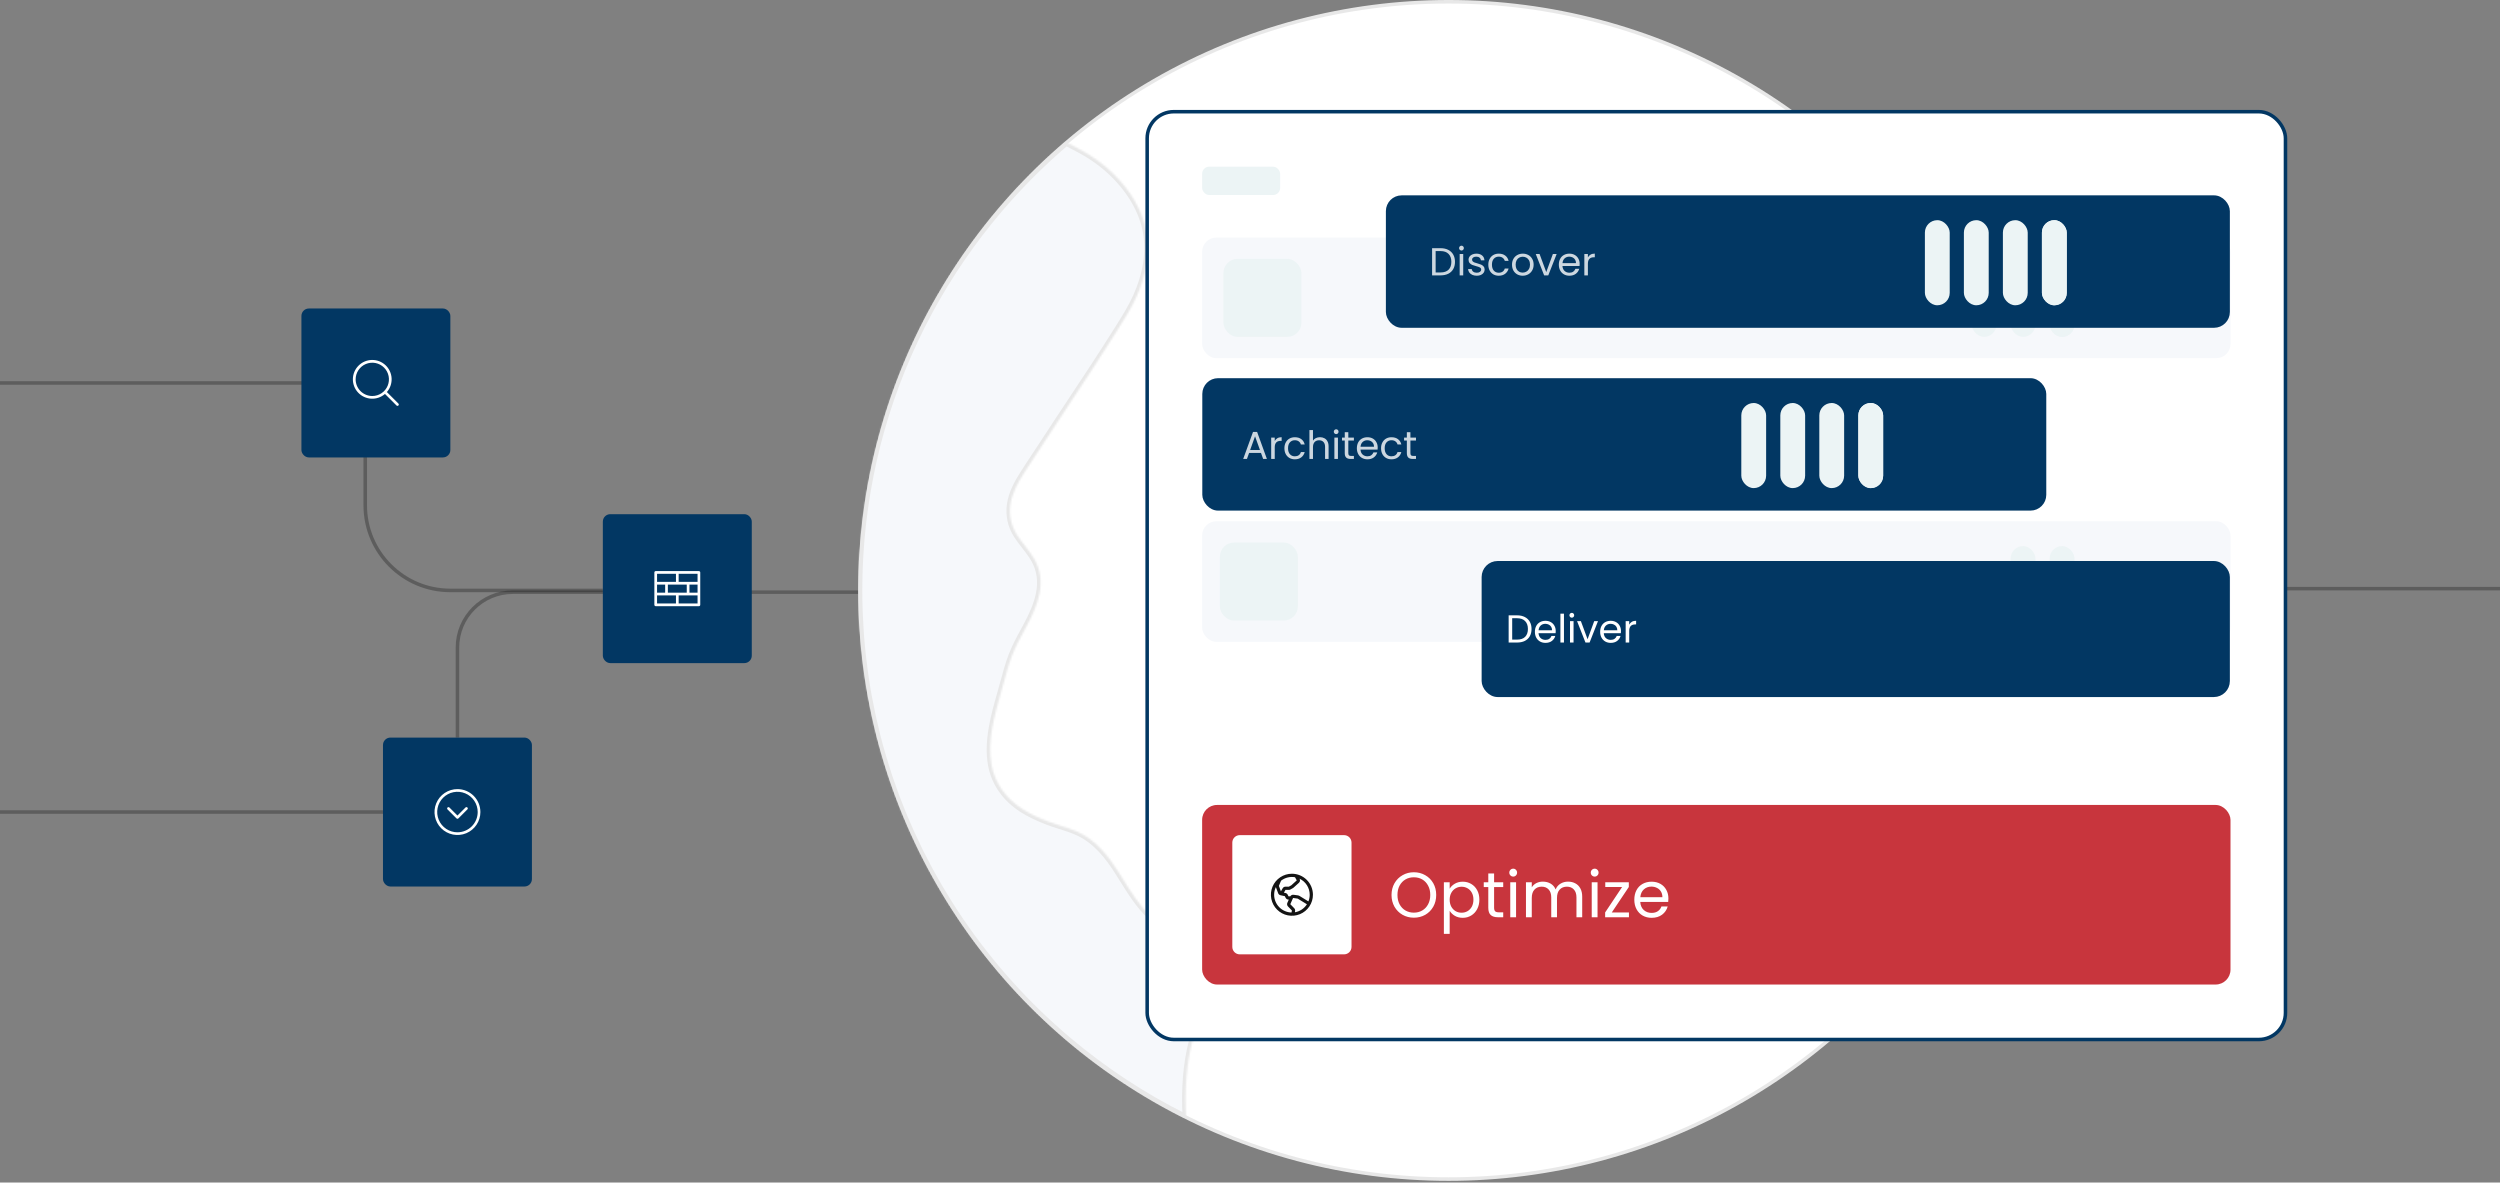 <svg width="1389" height="657" viewBox="0 0 1389 657" fill="none" xmlns="http://www.w3.org/2000/svg">
<rect x="0" y="0" width="1389" height="657" fill="#808080" stroke="none"/>
<path d="M636.379 329.018H284.902V329.018C267.922 329.018 254.158 342.783 254.158 359.762V409.797" stroke="#141414" stroke-opacity="0.32" stroke-width="1.97"/>
<path d="M334.935 328.04H294.053H253.171H250.216C224.101 328.04 202.931 306.87 202.931 280.755V253.172" stroke="#141414" stroke-opacity="0.32" stroke-width="1.97"/>
<path d="M1266.85 327.053L1389 327.053" stroke="#141414" stroke-opacity="0.32" stroke-width="1.97"/>
<circle cx="804.834" cy="328.041" r="327.056" fill="white" stroke="#E8E8E8" stroke-width="1.97"/>
<path d="M1003.22 424.309C1006.62 425.522 1009.76 426.128 1012.61 426.128C1015.54 426.128 1018.17 425.492 1020.49 424.222C1030.2 418.892 1032.86 405.719 1034.18 393.535C1035.43 381.949 1035.09 370.461 1034.55 357.721C1034.24 350.301 1034.48 341.545 1038.69 332.875C1042.2 325.639 1048.02 319.039 1056 313.26C1062.67 308.429 1070.79 304.223 1080.81 300.4C1082.92 299.598 1085.03 298.807 1087.13 298.015L1087.35 297.933L1087.41 297.91C1095.34 294.932 1103.54 291.852 1111.42 288.266C1117.39 285.544 1123.31 282.52 1129.02 279.278M1003.22 424.309L1121.41 241.874C1123.52 249.649 1125.36 257.61 1126.88 265.537L1127.11 266.755C1127.92 271.035 1128.59 275.02 1129.18 278.942C1129.2 279.077 1129.13 279.21 1129.02 279.278M1003.22 424.309C994.111 421.059 987.708 412.982 983.685 407.19C978.919 400.328 975.006 392.798 971.222 385.517L971.21 385.494L969.942 383.055L1003.22 424.309ZM1129.02 279.278L1128.88 279.049M1129.02 279.278L1128.88 279.049C1128.88 279.049 1128.88 279.049 1128.88 279.049M814.524 192.876L814.757 192.999C818.579 185.794 822.08 177.21 818.551 168.829C815.963 162.682 810.779 158.305 805.822 154.12L805.796 154.098L805.796 154.098L805.714 154.029C804.809 153.264 803.912 152.506 803.034 151.741C797.234 146.68 790.933 139.758 792.765 130.497L792.765 130.497C794.233 123.066 800.766 117.045 810.318 114.436L814.524 192.876ZM814.524 192.876L814.757 192.999C812.791 196.706 810.495 200.323 808.281 203.813L808.246 203.867L808.246 203.867L808.243 203.872C805.31 208.491 802.29 213.248 799.973 218.282C796.348 226.157 793.888 234.97 793.049 243.093L792.787 243.066L793.049 243.093C792.15 251.776 793.464 258.914 796.922 264.334C800.887 270.547 807.913 274.735 817.858 276.75C828.041 278.813 838.502 278.145 848.659 277.496L850.747 277.362L850.786 277.36C860.942 276.708 871.483 276.032 881.5 278.419L881.439 278.675L881.5 278.419C888.593 280.11 897.497 284.151 899.003 293.808C899.546 297.288 899.229 300.859 898.926 304.274L898.924 304.299L898.923 304.299L898.831 305.309L898.831 305.31C898.553 308.283 898.274 311.293 899.137 314.089C899.771 316.145 900.856 317.516 902.344 318.214L902.344 318.214C904.051 319.015 906.151 318.918 908.42 318.365C910.683 317.814 913.066 316.822 915.325 315.882L915.333 315.878L915.333 315.878L915.34 315.876C917.113 315.137 918.813 314.429 920.158 314.09L920.158 314.09C923.629 313.223 928.071 313.995 931.769 316.086C935.27 318.066 937.562 321.503 939.326 324.558C940.306 326.256 941.332 327.953 942.329 329.602L942.428 329.765C944.325 332.898 946.292 336.147 948.003 339.496L947.768 339.616L948.003 339.496C950.126 343.656 952.144 347.955 954.092 352.107C954.674 353.347 955.257 354.588 955.843 355.826L955.843 355.826C958.594 361.649 961.726 367.359 964.759 372.888L964.77 372.908L964.538 373.035M814.524 192.876L964.538 373.035M1128.88 279.049C1128.91 279.035 1128.92 279.009 1128.92 278.982L1128.92 278.981C1128.33 275.062 1127.66 271.081 1126.85 266.805L1128.88 279.049ZM1128.88 279.049C1123.19 282.288 1117.28 285.308 1111.31 288.026C1103.44 291.609 1095.25 294.686 1087.32 297.665L1087.26 297.687L1087.05 297.765C1084.94 298.558 1082.83 299.35 1080.72 300.154C1070.68 303.982 1062.54 308.198 1055.85 313.046C1047.84 318.846 1041.98 325.477 1038.45 332.76C1034.21 341.49 1033.97 350.3 1034.28 357.732C1034.82 370.473 1035.17 381.943 1033.91 393.507C1033.25 399.594 1032.26 405.906 1030.23 411.357C1028.2 416.806 1025.14 421.367 1020.36 423.991C1018.09 425.237 1015.5 425.865 1012.61 425.865C1009.79 425.865 1006.69 425.266 1003.31 424.061C994.285 420.841 987.922 412.828 983.902 407.04C979.145 400.191 975.238 392.674 971.451 385.387L971.444 385.373L970.176 382.933L970.176 382.933C968.425 379.577 966.579 376.209 964.795 372.953L964.77 372.908L964.538 373.035M1128.88 279.049L964.538 373.035M1120.85 240.796L1121.16 241.943C1123.26 249.711 1125.1 257.667 1126.62 265.587L1126.85 266.804L1120.85 240.796ZM1117.43 229.177C1118.59 232.861 1119.74 236.77 1120.84 240.795L1109.03 205.746C1110.53 209.478 1111.96 213.227 1113.28 216.887C1113.28 216.887 1113.28 216.888 1113.28 216.889L1113.52 217.593L1113.52 217.595C1114.9 221.439 1116.19 225.265 1117.36 228.966L1117.36 228.968L1117.43 229.176C1117.43 229.177 1117.43 229.177 1117.43 229.177ZM1108.62 204.755L1109.03 205.745L1080.24 150.253C1082.28 153.397 1084.35 156.724 1086.39 160.142L1087.05 161.251L1087.05 161.252C1091.02 167.965 1094.81 174.9 1098.28 181.864L1098.28 181.865C1098.49 182.274 1098.69 182.685 1098.89 183.097C1102.38 190.157 1105.66 197.444 1108.62 204.754L1108.62 204.755ZM1079.8 149.588L1080.24 150.252L1041.33 101.482L1041.58 101.567C1041.58 101.567 1041.58 101.567 1041.58 101.567C1041.59 101.548 1041.6 101.531 1041.63 101.525L1041.63 101.523L1041.64 101.521C1041.64 101.52 1041.65 101.519 1041.65 101.52C1041.66 101.522 1041.67 101.525 1041.68 101.532C1044.26 104.221 1046.83 107.005 1049.59 110.096C1049.93 110.477 1050.27 110.857 1050.6 111.239L1050.6 111.24C1055.68 116.979 1060.63 122.991 1065.32 129.105L1066.18 130.228C1066.18 130.229 1066.18 130.229 1066.18 130.229C1068.57 133.375 1070.87 136.519 1073.02 139.574L1073.42 140.148L1073.42 140.149C1075.57 143.205 1077.71 146.38 1079.8 149.587L1079.8 149.588ZM942.103 329.738L942.202 329.901L915.435 316.122C917.217 315.379 918.899 314.679 920.222 314.346C923.615 313.499 927.987 314.251 931.64 316.316C935.074 318.258 937.336 321.638 939.097 324.69C940.079 326.39 941.107 328.09 942.103 329.738ZM1013.81 141.782L1013.66 141.569L810.318 114.436C814.639 113.257 818.855 113.212 823.361 113.164L823.361 113.164L824.922 113.146L824.922 113.146C830.646 113.065 836.91 112.86 844.635 112.498C848.803 112.304 852.971 112.086 857.136 111.868L857.136 111.868C859.62 111.736 862.104 111.607 864.587 111.481C865.917 111.415 867.251 111.334 868.587 111.254L868.776 111.243C873.663 110.95 878.692 110.651 883.618 110.934C892.296 111.439 899.899 114.783 906.872 121.175C909.114 123.23 911.264 125.445 913.35 127.596L913.35 127.596L913.413 127.66C914.812 129.102 916.26 130.594 917.723 132.02C922.268 136.455 925.865 139.706 929.383 142.557C938.363 149.836 946.874 154.357 955.4 156.361L955.46 156.104L955.4 156.361C964.256 158.441 974.288 157.911 986.055 154.762L985.987 154.507L986.055 154.762C996.424 151.986 1005.76 147.62 1013.81 141.782Z" fill="#F6F8FB" stroke="#E8E8E8" stroke-width="0.527"/>
<path d="M1121 410.943C1120.2 414.01 1119.27 417.33 1118.17 421.07C1118.17 421.07 1118.17 421.07 1118.17 421.071L1118.08 421.37L1118.08 421.373L1118.05 421.469C1117.86 422.1 1117.68 422.727 1117.49 423.351M1121 410.943L1093.75 480.943M1121 410.943C1120.89 410.931 1120.77 410.921 1120.66 410.913C1106.07 409.86 1093.56 416.765 1085.58 422.809C1080.13 426.937 1075.44 431.701 1071.63 436.968L1071.63 436.968C1069.74 439.593 1068.09 442.31 1066.75 445.043C1065.33 447.929 1064.81 451.023 1065.2 454.538L1065.2 454.539C1065.33 455.803 1065.52 457.069 1065.69 458.314L1065.71 458.393L1065.71 458.393L1065.72 458.496C1066.44 463.466 1067.16 468.464 1065.01 473.64L1064.1 473.261L1065.01 473.64C1062.57 479.505 1057.89 483.989 1053.76 487.518C1051.78 489.216 1049.73 490.92 1047.75 492.567L1047.58 492.709L1047.58 492.709C1040.43 498.656 1033.11 504.743 1027.02 511.846C1019.58 520.516 1015.44 529.925 1014.65 539.825C1014.21 545.321 1014.6 551.19 1015.85 557.778L1015.85 557.778C1016.78 562.616 1017.78 567.53 1018.76 572.286L1018.76 572.287L1019.25 574.7M1121 410.943L1083.45 500.839M1117.49 423.351C1117.49 423.351 1117.49 423.351 1117.49 423.351L1118.43 423.637L1117.49 423.351ZM1117.49 423.351C1116.33 427.155 1115.22 430.605 1114.1 433.902M1114.1 433.902C1114.01 434.16 1113.92 434.419 1113.83 434.677L1113.83 434.68L1113.63 435.244L1113.63 435.25C1112.55 438.363 1111.38 441.575 1110.15 444.794L1110.15 444.796L1109.91 445.431L1109.9 445.434C1109.75 445.857 1109.59 446.277 1109.42 446.692L1109.42 446.695C1108.11 450.064 1106.72 453.485 1105.27 456.864M1114.1 433.902L1115.03 434.22M1114.1 433.902C1114.1 433.901 1114.1 433.901 1114.1 433.901L1115.03 434.22M1105.27 456.864C1105.11 457.237 1104.94 457.609 1104.78 457.985L1104.78 457.987L1104.78 457.988L1104.47 458.694L1104.47 458.696C1103.07 461.896 1101.66 465.019 1100.25 467.982L1100.25 467.989L1100 468.517L1100 468.517C1099.9 468.733 1099.81 468.939 1099.71 469.144L1099.71 469.145C1098.2 472.296 1096.58 475.527 1094.76 479.022L1094.76 479.024C1094.52 479.485 1094.28 479.945 1094.03 480.409L1094 480.463L1094 480.463L1093.75 480.943M1105.27 456.864C1105.27 456.864 1105.27 456.865 1105.27 456.865L1106.18 457.253M1105.27 456.864C1105.27 456.863 1105.27 456.862 1105.27 456.861L1106.18 457.253M1093.75 480.943L1094.62 481.404M1093.75 480.943L1110.34 447.052M1106.18 457.253C1107.63 453.864 1109.03 450.432 1110.34 447.052M1106.18 457.253C1106.01 457.628 1105.85 458.002 1105.68 458.376L1105.68 458.384L1105.37 459.09C1103.97 462.298 1102.55 465.431 1101.14 468.404L1100.9 468.932L1100.87 468.979C1100.78 469.177 1100.69 469.374 1100.6 469.571C1099.08 472.732 1097.46 475.974 1095.63 479.477C1095.39 479.942 1095.15 480.406 1094.9 480.87L1094.87 480.924L1094.62 481.404M1110.34 447.052C1110.51 446.63 1110.67 446.205 1110.83 445.78L1110.34 447.052ZM1094.62 481.404C1091.13 487.985 1087.37 494.524 1083.45 500.839M1094.62 481.404L1093.75 480.944C1090.27 487.504 1086.52 494.024 1082.61 500.319L1082.61 500.321L1082.34 500.768L1083.17 501.289M1083.45 500.839L1083.17 501.289M1083.45 500.839L1082.35 502.607M1083.17 501.289L1082.33 500.77L1082.34 500.768C1082.29 500.846 1082.24 500.923 1082.19 501C1081.97 501.364 1081.74 501.722 1081.52 502.08L1081.51 502.082C1079.37 505.481 1077.38 508.531 1075.43 511.407L1075.43 511.403L1076.24 511.964M1083.17 501.289C1083.12 501.366 1083.08 501.442 1083.03 501.519C1082.8 501.883 1082.58 502.245 1082.35 502.607M1076.24 511.964L1075.43 511.411L1075.02 512.001L1075.02 512.007C1073.09 514.828 1071.07 517.676 1068.85 520.716L1068.85 520.718L1068.47 521.245L1068.47 521.246C1068.25 521.539 1068.04 521.829 1067.83 522.117L1067.83 522.117C1065.6 525.13 1063.33 528.101 1061.07 530.948L1061.08 530.944L1061.84 531.562M1076.24 511.964C1078.2 509.077 1080.2 506.015 1082.35 502.607M1076.24 511.964L1075.83 512.563C1073.9 515.393 1071.88 518.25 1069.65 521.297L1069.26 521.824L1082.35 502.607M1061.84 531.562L1061.07 530.951L1060.19 532.044L1060.19 532.047C1057.96 534.832 1055.69 537.582 1053.43 540.22L1053.43 540.224L1052.77 541.007L1053.51 541.649M1061.84 531.562C1064.11 528.706 1066.39 525.726 1068.62 522.703L1044.86 551.304L1045.21 550.929M1061.84 531.562L1060.96 532.662C1058.72 535.455 1056.44 538.214 1054.18 540.86L1053.51 541.649M1053.51 541.649L1052.76 541.013L1052.76 541.01C1050.43 543.723 1047.92 546.538 1045.3 549.378L1045.3 549.38C1045.11 549.59 1044.91 549.798 1044.72 550.009C1044.64 550.09 1044.56 550.173 1044.49 550.256L1044.49 550.256L1045.21 550.929M1053.51 541.649C1051.17 544.371 1048.65 547.197 1046.03 550.045C1045.83 550.26 1045.63 550.472 1045.44 550.684C1045.36 550.766 1045.28 550.847 1045.21 550.929M1045.21 550.929L1044.49 550.258L1044.14 550.631L1044.14 550.633C1039 556.145 1033.63 561.533 1028.16 566.643L1028.16 566.643C1027.74 567.041 1027.31 567.437 1026.89 567.831L1026.89 567.831C1024.17 570.345 1021.66 572.599 1019.25 574.7M1019.25 574.7L1019.48 575.798M1019.25 574.7C1018.97 574.946 1018.68 575.191 1018.4 575.433C1018.53 575.325 1018.68 575.274 1018.83 575.274C1018.91 575.274 1018.98 575.288 1019.04 575.306L1018.83 575.921L1018.83 575.928L1018.83 575.929L1018.83 575.93L1018.83 575.931L1018.73 576.241M1019.48 575.798L1014.89 557.962C1015.81 562.809 1016.82 567.728 1017.79 572.484L1018.51 575.996C1018.53 576.11 1018.62 576.204 1018.73 576.241M1019.48 575.798C1019.43 575.572 1019.27 575.383 1019.04 575.307L1018.83 575.923L1018.83 575.928L1018.83 575.93L1018.83 575.93L1018.83 575.931L1018.73 576.241M1019.48 575.798L1019.48 575.798L1019.48 575.8C1019.48 575.799 1019.48 575.798 1019.48 575.798ZM1019.48 575.798L1027.56 568.554C1024.52 571.369 1021.73 573.863 1019.05 576.179C1018.99 576.232 1018.91 576.259 1018.83 576.259C1018.8 576.259 1018.76 576.252 1018.73 576.241M1115.03 434.22C1114.94 434.484 1114.85 434.747 1114.76 435.009M1115.03 434.22L1114.76 435.009M1114.76 435.009L1114.56 435.573L1114.76 435.009ZM1119.02 421.652L1119.11 421.35L1119.02 421.652Z" fill="#F6F8FB" stroke="#E8E8E8" stroke-width="1.97"/>
<mask id="path-7-inside-1_2351_5375" fill="white">
<path d="M649.106 516.578C645.757 514.197 642.295 511.735 639.313 508.946C633.051 503.089 628.442 495.703 623.987 488.561C623.099 487.138 622.211 485.715 621.314 484.306C616.034 476.03 609.234 466.932 598.809 462.217C595.692 460.808 592.358 459.751 589.135 458.73C586.827 457.999 584.44 457.244 582.163 456.367C576.33 454.118 571.828 451.92 567.991 449.45C558.626 443.415 552.712 434.928 550.89 424.906C548.485 411.688 552.599 397.241 556.227 384.496L556.312 384.196C556.792 382.508 557.257 380.802 557.722 379.091C559.056 374.195 560.435 369.132 562.241 364.379C564.154 359.345 566.773 354.531 569.309 349.875L570.13 348.364C576.722 336.21 581.841 323.237 574.718 310.702C573.199 308.033 571.291 305.588 569.446 303.223C567.946 301.301 566.394 299.312 565.069 297.224C561.81 292.082 560.545 286.226 561.411 280.289C562.342 273.921 565.521 268.247 568.508 263.536C570.804 259.917 573.213 256.277 575.543 252.758C577.134 250.352 578.727 247.946 580.298 245.528C585.323 237.79 590.502 229.968 595.513 222.405C599.388 216.554 603.395 210.504 607.304 204.531C612.477 196.627 616.721 190.021 620.658 183.738L621.564 182.296C625.041 176.761 628.636 171.04 631.395 164.955C637.055 152.474 638.976 139.978 636.949 128.816C634.866 117.363 628.464 106.143 618.434 96.366C613.092 91.159 606.945 86.725 599.643 82.81C597.869 81.859 596.078 80.933 594.289 80.007L592.542 79.101C592.423 79.041 592.256 79.073 592.154 79.163C579.007 90.364 566.653 102.696 555.384 115.878C553.642 117.918 551.85 120.071 550.057 122.28L549.596 122.852C547.98 124.852 546.368 126.896 544.806 128.927L544.192 129.728C542.667 131.722 541.146 133.759 539.671 135.784L539.058 136.625C537.572 138.676 536.077 140.792 534.617 142.915L534.152 143.587C532.597 145.854 531.051 148.173 529.552 150.481L529.451 150.636C523.222 160.251 517.433 170.319 512.242 180.561L511.668 181.713C510.573 183.899 509.523 186.047 508.549 188.097C508.363 188.489 508.18 188.882 507.998 189.276L507.701 189.914C506.738 191.973 505.866 193.886 505.036 195.76C504.764 196.374 504.495 196.991 504.228 197.607L504.091 197.922C503.285 199.773 502.482 201.673 501.702 203.563C501.379 204.339 501.063 205.115 500.748 205.894C500.029 207.674 499.308 209.515 498.543 211.522L498.345 212.039C498.109 212.657 497.871 213.274 497.64 213.895C497.008 215.591 496.344 217.431 495.551 219.685L495.289 220.424C495.108 220.934 494.927 221.443 494.752 221.955C494.115 223.809 493.459 225.798 492.684 228.213L492.428 229.001C492.31 229.358 492.193 229.716 492.08 230.076C491.239 232.749 490.434 235.431 489.686 238.046L489.623 238.26C488.828 241.044 488.053 243.905 487.322 246.764L487.101 247.67C486.464 250.186 485.864 252.67 485.319 255.057C485.198 255.588 485.085 256.122 484.97 256.655L484.754 257.656C484.331 259.58 483.915 261.507 483.526 263.443C483.38 264.164 483.244 264.888 483.107 265.613L482.922 266.588C482.585 268.365 482.253 270.142 481.945 271.927C481.766 272.954 481.598 273.985 481.432 275.016L481.382 275.325C481.103 277.043 480.834 278.768 480.583 280.497C480.411 281.673 480.245 282.853 480.086 284.033C479.857 285.741 479.641 287.454 479.438 289.169C479.297 290.364 479.157 291.56 479.027 292.757C478.841 294.485 478.676 296.218 478.517 297.954L478.444 298.753C478.359 299.675 478.274 300.598 478.201 301.523C478.057 303.317 477.939 305.115 477.822 306.917L477.748 308.052C477.698 308.81 477.647 309.569 477.606 310.33C477.501 312.306 477.426 314.29 477.357 316.275L477.312 317.398C477.287 317.993 477.262 318.588 477.246 319.186C477.164 322.257 477.121 325.252 477.121 328.088C477.121 331.277 477.182 334.671 477.313 338.769C477.337 339.547 477.369 340.322 477.4 341.098L477.423 341.674C477.546 344.67 477.706 347.62 477.897 350.437L477.95 351.294C477.973 351.677 477.996 352.061 478.025 352.443C478.27 355.787 478.585 359.287 478.961 362.845C479.019 363.381 479.081 363.917 479.144 364.451L479.245 365.322C479.555 368.065 479.911 370.873 480.3 373.67L480.417 374.521C480.496 375.098 480.576 375.674 480.662 376.249C481.199 379.896 481.745 383.246 482.33 386.488C482.375 386.741 482.425 386.992 482.474 387.243L482.588 387.838C483.12 390.717 483.721 393.723 484.374 396.774C484.561 397.655 484.752 398.534 484.947 399.411C485.722 402.888 486.457 405.985 487.193 408.881L487.334 409.462C488.134 412.583 489.034 415.855 490.084 419.468C490.274 420.118 490.468 420.765 490.663 421.414L490.774 421.779C491.609 424.579 492.484 427.377 493.376 430.09L493.606 430.803C493.715 431.144 493.825 431.483 493.937 431.82C495.035 435.103 496.193 438.387 497.377 441.584C497.49 441.89 497.607 442.195 497.724 442.5L497.958 443.116C498.988 445.852 500.085 448.651 501.22 451.435L501.451 452.006C501.639 452.467 501.825 452.927 502.017 453.387C504.656 459.737 507.541 466.099 510.591 472.294L511.471 474.067C513.139 477.397 514.651 480.318 516.096 482.997L516.196 483.183C517.811 486.172 519.568 489.297 521.418 492.471L522.135 493.683C523.791 496.494 525.469 499.251 527.123 501.879L527.697 502.798C529.669 505.91 531.663 508.949 533.622 511.827L533.895 511.641L533.679 511.906C535.526 514.62 537.495 517.405 539.694 520.424L540.411 521.405C544.613 527.126 549.053 532.777 553.611 538.202L554.206 538.905C558.917 544.48 563.822 549.914 568.82 555.091C571.333 557.693 573.937 560.301 576.56 562.842L576.738 563.016C581.981 568.087 587.473 573.056 593.064 577.784L593.334 578.011C613.286 594.846 635.206 609.259 658.433 620.821C658.457 620.837 658.5 620.862 658.527 620.874C658.567 620.889 658.609 620.897 658.649 620.897C658.716 620.897 658.784 620.876 658.841 620.835C658.932 620.771 658.983 620.664 658.978 620.552C658.87 618.327 658.799 616.359 658.763 614.538C658.452 599.364 660.057 586.234 663.67 574.396L664.23 572.572C668.252 559.478 672.81 544.636 665.066 531.642C661.221 525.188 655.061 520.811 649.106 516.578Z"/>
</mask>
<path d="M649.106 516.578C645.757 514.197 642.295 511.735 639.313 508.946C633.051 503.089 628.442 495.703 623.987 488.561C623.099 487.138 622.211 485.715 621.314 484.306C616.034 476.03 609.234 466.932 598.809 462.217C595.692 460.808 592.358 459.751 589.135 458.73C586.827 457.999 584.44 457.244 582.163 456.367C576.33 454.118 571.828 451.92 567.991 449.45C558.626 443.415 552.712 434.928 550.89 424.906C548.485 411.688 552.599 397.241 556.227 384.496L556.312 384.196C556.792 382.508 557.257 380.802 557.722 379.091C559.056 374.195 560.435 369.132 562.241 364.379C564.154 359.345 566.773 354.531 569.309 349.875L570.13 348.364C576.722 336.21 581.841 323.237 574.718 310.702C573.199 308.033 571.291 305.588 569.446 303.223C567.946 301.301 566.394 299.312 565.069 297.224C561.81 292.082 560.545 286.226 561.411 280.289C562.342 273.921 565.521 268.247 568.508 263.536C570.804 259.917 573.213 256.277 575.543 252.758C577.134 250.352 578.727 247.946 580.298 245.528C585.323 237.79 590.502 229.968 595.513 222.405C599.388 216.554 603.395 210.504 607.304 204.531C612.477 196.627 616.721 190.021 620.658 183.738L621.564 182.296C625.041 176.761 628.636 171.04 631.395 164.955C637.055 152.474 638.976 139.978 636.949 128.816C634.866 117.363 628.464 106.143 618.434 96.366C613.092 91.159 606.945 86.725 599.643 82.81C597.869 81.859 596.078 80.933 594.289 80.007L592.542 79.101C592.423 79.041 592.256 79.073 592.154 79.163C579.007 90.364 566.653 102.696 555.384 115.878C553.642 117.918 551.85 120.071 550.057 122.28L549.596 122.852C547.98 124.852 546.368 126.896 544.806 128.927L544.192 129.728C542.667 131.722 541.146 133.759 539.671 135.784L539.058 136.625C537.572 138.676 536.077 140.792 534.617 142.915L534.152 143.587C532.597 145.854 531.051 148.173 529.552 150.481L529.451 150.636C523.222 160.251 517.433 170.319 512.242 180.561L511.668 181.713C510.573 183.899 509.523 186.047 508.549 188.097C508.363 188.489 508.18 188.882 507.998 189.276L507.701 189.914C506.738 191.973 505.866 193.886 505.036 195.76C504.764 196.374 504.495 196.991 504.228 197.607L504.091 197.922C503.285 199.773 502.482 201.673 501.702 203.563C501.379 204.339 501.063 205.115 500.748 205.894C500.029 207.674 499.308 209.515 498.543 211.522L498.345 212.039C498.109 212.657 497.871 213.274 497.64 213.895C497.008 215.591 496.344 217.431 495.551 219.685L495.289 220.424C495.108 220.934 494.927 221.443 494.752 221.955C494.115 223.809 493.459 225.798 492.684 228.213L492.428 229.001C492.31 229.358 492.193 229.716 492.08 230.076C491.239 232.749 490.434 235.431 489.686 238.046L489.623 238.26C488.828 241.044 488.053 243.905 487.322 246.764L487.101 247.67C486.464 250.186 485.864 252.67 485.319 255.057C485.198 255.588 485.085 256.122 484.97 256.655L484.754 257.656C484.331 259.58 483.915 261.507 483.526 263.443C483.38 264.164 483.244 264.888 483.107 265.613L482.922 266.588C482.585 268.365 482.253 270.142 481.945 271.927C481.766 272.954 481.598 273.985 481.432 275.016L481.382 275.325C481.103 277.043 480.834 278.768 480.583 280.497C480.411 281.673 480.245 282.853 480.086 284.033C479.857 285.741 479.641 287.454 479.438 289.169C479.297 290.364 479.157 291.56 479.027 292.757C478.841 294.485 478.676 296.218 478.517 297.954L478.444 298.753C478.359 299.675 478.274 300.598 478.201 301.523C478.057 303.317 477.939 305.115 477.822 306.917L477.748 308.052C477.698 308.81 477.647 309.569 477.606 310.33C477.501 312.306 477.426 314.29 477.357 316.275L477.312 317.398C477.287 317.993 477.262 318.588 477.246 319.186C477.164 322.257 477.121 325.252 477.121 328.088C477.121 331.277 477.182 334.671 477.313 338.769C477.337 339.547 477.369 340.322 477.4 341.098L477.423 341.674C477.546 344.67 477.706 347.62 477.897 350.437L477.95 351.294C477.973 351.677 477.996 352.061 478.025 352.443C478.27 355.787 478.585 359.287 478.961 362.845C479.019 363.381 479.081 363.917 479.144 364.451L479.245 365.322C479.555 368.065 479.911 370.873 480.3 373.67L480.417 374.521C480.496 375.098 480.576 375.674 480.662 376.249C481.199 379.896 481.745 383.246 482.33 386.488C482.375 386.741 482.425 386.992 482.474 387.243L482.588 387.838C483.12 390.717 483.721 393.723 484.374 396.774C484.561 397.655 484.752 398.534 484.947 399.411C485.722 402.888 486.457 405.985 487.193 408.881L487.334 409.462C488.134 412.583 489.034 415.855 490.084 419.468C490.274 420.118 490.468 420.765 490.663 421.414L490.774 421.779C491.609 424.579 492.484 427.377 493.376 430.09L493.606 430.803C493.715 431.144 493.825 431.483 493.937 431.82C495.035 435.103 496.193 438.387 497.377 441.584C497.49 441.89 497.607 442.195 497.724 442.5L497.958 443.116C498.988 445.852 500.085 448.651 501.22 451.435L501.451 452.006C501.639 452.467 501.825 452.927 502.017 453.387C504.656 459.737 507.541 466.099 510.591 472.294L511.471 474.067C513.139 477.397 514.651 480.318 516.096 482.997L516.196 483.183C517.811 486.172 519.568 489.297 521.418 492.471L522.135 493.683C523.791 496.494 525.469 499.251 527.123 501.879L527.697 502.798C529.669 505.91 531.663 508.949 533.622 511.827L533.895 511.641L533.679 511.906C535.526 514.62 537.495 517.405 539.694 520.424L540.411 521.405C544.613 527.126 549.053 532.777 553.611 538.202L554.206 538.905C558.917 544.48 563.822 549.914 568.82 555.091C571.333 557.693 573.937 560.301 576.56 562.842L576.738 563.016C581.981 568.087 587.473 573.056 593.064 577.784L593.334 578.011C613.286 594.846 635.206 609.259 658.433 620.821C658.457 620.837 658.5 620.862 658.527 620.874C658.567 620.889 658.609 620.897 658.649 620.897C658.716 620.897 658.784 620.876 658.841 620.835C658.932 620.771 658.983 620.664 658.978 620.552C658.87 618.327 658.799 616.359 658.763 614.538C658.452 599.364 660.057 586.234 663.67 574.396L664.23 572.572C668.252 559.478 672.81 544.636 665.066 531.642C661.221 525.188 655.061 520.811 649.106 516.578Z" fill="#F6F8FB" stroke="#E8E8E8" stroke-width="3.94" mask="url(#path-7-inside-1_2351_5375)"/>
<path d="M931.266 378.666L931.266 378.666L931.161 378.549C928.614 375.7 925.97 372.742 923.479 369.744C920.006 365.567 917.797 361.89 916.603 358.191C916.603 358.19 916.603 358.19 916.603 358.19L917.541 357.887C917.054 356.382 916.726 354.809 916.409 353.287L931.266 378.666ZM931.266 378.666C940.12 388.564 949.096 398.623 953.271 411.68C956.985 423.294 955.927 440.181 945.159 449.977L945.822 450.705L931.266 378.666ZM871.608 333.309L871.608 333.309C870.309 331.753 869.137 330.056 868.032 328.457L868.008 328.422L868.007 328.421C867.069 327.061 866.12 325.687 865.103 324.399L865.103 324.398C862.762 321.429 859.944 318.873 856.726 316.8C850.328 312.679 842.737 310.679 835.352 311.169L835.352 311.169C831.101 311.449 827.009 312.704 822.927 313.96L822.927 313.96L822.857 313.982C818.356 315.367 813.539 316.849 808.473 316.862L808.47 316.862L808.47 316.862H808.47H808.47H808.469H808.469H808.469H808.469H808.469H808.468H808.468H808.468H808.468H808.467H808.467H808.467H808.467H808.467H808.466H808.466H808.466H808.466H808.465H808.465H808.465H808.465H808.465H808.464H808.464H808.464H808.464H808.463H808.463H808.463H808.463H808.463H808.462H808.462H808.462H808.462H808.461H808.461H808.461H808.461H808.461H808.46H808.46H808.46H808.46H808.459H808.459H808.459H808.459H808.459H808.458H808.458H808.458H808.458H808.457H808.457H808.457H808.457H808.457H808.456H808.456H808.456H808.456H808.455H808.455H808.455H808.455H808.455H808.454H808.454H808.454H808.454H808.453H808.453H808.453H808.453H808.453H808.452H808.452H808.452H808.452H808.451H808.451H808.451H808.451H808.451H808.45H808.45H808.45H808.45H808.449H808.449H808.449H808.449H808.449H808.448H808.448H808.448H808.448H808.447H808.447H808.447H808.447H808.447H808.446H808.446H808.446H808.446H808.445H808.445H808.445H808.445H808.445H808.444H808.444H808.444H808.444H808.443H808.443H808.443H808.443H808.443H808.442H808.442H808.442H808.442H808.441H808.441H808.441H808.441H808.441H808.44H808.44H808.44H808.44H808.439H808.439H808.439H808.439H808.439H808.438H808.438H808.438H808.438H808.437H808.437H808.437H808.437H808.437H808.436H808.436H808.436H808.436H808.435H808.435H808.435H808.435H808.435H808.434H808.434H808.434H808.434H808.433H808.433H808.433H808.433H808.433H808.432H808.432H808.432H808.432H808.431H808.431H808.431H808.431H808.431H808.43H808.43H808.43H808.43H808.429H808.429H808.429H808.429H808.429H808.428H808.428H808.428H808.428H808.427H808.427H808.427H808.427H808.427H808.426H808.426H808.426H808.426H808.425H808.425H808.425H808.425H808.425H808.424H808.424H808.424H808.424H808.423H808.423H808.423H808.423H808.423H808.422H808.422H808.422H808.422H808.421H808.421H808.421H808.421H808.421H808.42H808.42H808.42H808.42H808.419H808.419H808.419H808.419H808.419H808.418H808.418H808.418H808.418H808.417H808.417H808.417H808.417H808.417H808.416H808.416H808.416H808.416H808.415H808.415H808.415H808.415H808.415H808.414H808.414H808.414H808.414H808.413H808.413H808.413H808.413H808.413H808.412H808.412H808.412H808.412H808.411H808.411H808.411H808.411H808.411H808.41H808.41H808.41H808.41H808.409H808.409H808.409H808.409H808.409H808.408H808.408H808.408H808.408H808.407H808.407H808.407H808.407H808.407H808.406H808.406H808.406H808.406H808.405H808.405H808.405H808.405H808.405H808.404H808.404H808.404H808.404H808.403H808.403H808.403H808.403H808.403H808.402H808.402H808.402H808.402H808.401H808.401H808.401H808.401H808.401H808.4H808.4H808.4H808.4H808.399H808.399H808.399H808.399H808.399H808.398H808.398H808.398H808.398H808.397H808.397H808.397H808.397H808.397H808.396H808.396H808.396H808.396H808.395H808.395H808.395H808.395H808.395H808.394H808.394H808.394H808.394H808.393H808.393H808.393H808.393H808.393H808.392H808.392H808.392H808.392H808.391H808.391H808.391H808.391H808.391H808.39H808.39H808.39H808.39H808.389H808.389H808.389H808.389H808.389H808.388H808.388H808.388H808.388H808.387H808.387H808.387H808.387H808.387H808.386H808.386H808.386H808.386H808.385H808.385H808.385H808.385H808.385H808.384H808.384H808.384H808.384H808.383H808.383H808.383H808.383H808.383H808.382H808.382H808.382H808.382H808.381H808.381H808.381H808.381H808.381H808.38H808.38H808.38H808.38H808.379H808.379H808.379H808.379H808.379H808.378H808.378H808.378H808.378H808.377H808.377H808.377H808.377H808.377H808.376H808.376H808.376H808.376H808.376H808.375H808.375H808.375H808.375H808.374H808.374H808.374H808.374H808.374H808.373H808.373H808.373H808.373H808.372H808.372H808.372H808.372H808.372H808.371H808.371H808.371H808.371H808.37H808.37H808.37H808.37H808.37H808.369H808.369H808.369H808.369H808.368H808.368H808.368H808.368H808.368H808.367H808.367H808.367H808.367H808.366H808.366H808.366H808.366H808.366H808.365H808.365H808.365H808.365H808.364H808.364H808.364H808.364H808.364H808.363H808.363H808.363H808.363H808.362H808.362H808.362H808.362H808.362H808.361H808.361H808.361H808.361H808.361H808.36H808.36H808.36H808.36H808.359H808.359H808.359H808.359H808.359H808.358H808.358H808.358H808.358H808.357H808.357H808.357H808.357C802.506 316.862 796.651 315.761 791.091 314.715L791.065 314.71L791.065 314.71L791.049 314.707C787.203 313.985 783.278 313.247 779.394 312.863L779.49 311.883L779.393 312.863C770.15 311.949 760.626 312.298 751.087 313.901L750.924 312.93L751.087 313.901C727.678 317.836 714.531 325.922 710.157 338.269L710.157 338.269C709.429 340.324 709.013 342.525 708.924 344.817L708.914 345.068L708.785 345.284C707.457 347.508 706.485 349.955 705.897 352.56C704.293 359.683 705.056 367.982 708.257 377.258L707.325 377.58L708.257 377.258C711.253 385.946 715.619 392.518 721.185 396.87C727.956 402.165 736.455 404.36 744.167 406.34C754.382 408.962 763.401 411.859 771.735 415.199L871.608 333.309ZM871.608 333.309C874.727 337.041 878.056 338.917 882.023 338.917C882.101 338.917 882.178 338.916 882.252 338.915M871.608 333.309L882.252 338.915M895.076 336.771C893.274 336.958 891.466 337.364 889.651 337.772L889.645 337.773L889.645 337.773L889.601 337.783C887.286 338.304 884.777 338.869 882.252 338.915M895.076 336.771L882.252 338.915M895.076 336.771C902.329 336.02 909.36 339.571 912.973 345.809L895.076 336.771ZM772.831 415.637L771.736 415.2L819.809 507.618L820.779 507.789C820.779 507.789 820.779 507.789 820.779 507.789C821.92 501.336 822.967 491.553 817.982 483.755C815.294 479.55 811.168 476.567 807.352 473.808L807.29 473.763C805.537 472.495 803.761 471.21 802.151 469.846C796.19 464.793 793.58 458.949 794.2 452.436L793.219 452.342L794.2 452.436C794.396 450.372 794.823 448.264 795.248 446.166L795.248 446.166L795.28 446.004C796.503 439.969 797.765 433.734 793.232 428.045C788.252 421.793 779.986 418.493 772.96 415.688L772.831 415.637L772.831 415.637Z" fill="#F6F8FB" stroke="#E8E8E8" stroke-width="1.97"/>
<path d="M0.001 212.773H173.38" stroke="#141414" stroke-opacity="0.32" stroke-width="1.97"/>
<path d="M0 451.172H212.783" stroke="#141414" stroke-opacity="0.32" stroke-width="1.97"/>
<rect x="168.453" y="172.384" width="80.779" height="80.779" rx="3.155" fill="#023763"/>
<rect x="168.453" y="172.384" width="80.779" height="80.779" rx="3.155" stroke="#023763" stroke-width="1.97"/>
<path d="M221.373 224.244L214.95 217.821C216.782 215.715 217.724 212.98 217.578 210.193C217.432 207.405 216.21 204.784 214.169 202.88C212.128 200.976 209.427 199.939 206.636 199.988C203.846 200.037 201.183 201.167 199.209 203.14C197.236 205.114 196.105 207.777 196.057 210.568C196.008 213.358 197.045 216.059 198.949 218.1C200.852 220.141 203.474 221.363 206.262 221.509C209.049 221.655 211.784 220.713 213.89 218.881L220.313 225.304C220.455 225.436 220.643 225.508 220.837 225.505C221.031 225.502 221.217 225.423 221.354 225.285C221.492 225.148 221.57 224.963 221.574 224.768C221.577 224.574 221.505 224.386 221.373 224.244ZM197.593 210.774C197.593 208.944 198.135 207.156 199.152 205.635C200.168 204.114 201.613 202.928 203.303 202.228C204.993 201.528 206.853 201.345 208.647 201.702C210.442 202.058 212.09 202.939 213.383 204.233C214.677 205.527 215.558 207.175 215.915 208.969C216.272 210.764 216.089 212.623 215.389 214.314C214.688 216.004 213.503 217.448 211.982 218.465C210.46 219.481 208.672 220.024 206.843 220.024C204.39 220.021 202.039 219.045 200.305 217.311C198.571 215.577 197.596 213.226 197.593 210.774Z" fill="white"/>
<rect x="213.769" y="410.782" width="80.779" height="80.779" rx="3.155" fill="#023763"/>
<rect x="213.769" y="410.782" width="80.779" height="80.779" rx="3.155" stroke="#023763" stroke-width="1.97"/>
<path d="M254.158 438.422C251.636 438.422 249.171 439.17 247.075 440.571C244.978 441.972 243.344 443.963 242.379 446.293C241.414 448.622 241.161 451.186 241.653 453.659C242.145 456.133 243.359 458.404 245.143 460.187C246.926 461.971 249.198 463.185 251.671 463.677C254.144 464.169 256.708 463.916 259.037 462.951C261.367 461.986 263.358 460.352 264.759 458.255C266.16 456.159 266.908 453.694 266.908 451.172C266.904 447.792 265.56 444.551 263.169 442.161C260.779 439.77 257.538 438.426 254.158 438.422ZM254.158 462.422C251.933 462.422 249.758 461.762 247.908 460.526C246.058 459.29 244.616 457.533 243.765 455.477C242.913 453.421 242.69 451.159 243.124 448.977C243.558 446.795 244.63 444.79 246.203 443.217C247.777 441.644 249.781 440.572 251.963 440.138C254.146 439.704 256.408 439.927 258.463 440.778C260.519 441.63 262.276 443.072 263.512 444.922C264.748 446.772 265.408 448.947 265.408 451.172C265.405 454.155 264.219 457.014 262.11 459.123C260 461.232 257.141 462.419 254.158 462.422ZM259.688 448.642C259.829 448.783 259.908 448.973 259.908 449.172C259.908 449.371 259.829 449.561 259.688 449.702L254.688 454.702C254.548 454.842 254.357 454.921 254.158 454.921C253.959 454.921 253.769 454.842 253.628 454.702L248.628 449.702C248.496 449.56 248.424 449.372 248.427 449.177C248.43 448.983 248.509 448.798 248.647 448.66C248.784 448.523 248.969 448.444 249.164 448.441C249.358 448.437 249.546 448.509 249.688 448.642L254.158 453.111L258.628 448.642C258.769 448.501 258.959 448.423 259.158 448.423C259.357 448.423 259.548 448.501 259.688 448.642Z" fill="white"/>
<rect x="637.367" y="62.059" width="632.439" height="515.484" rx="14.777" fill="white"/>
<rect x="637.367" y="62.059" width="632.439" height="515.484" rx="14.777" stroke="#023763" stroke-width="1.97"/>
<rect x="667.905" y="92.598" width="43.345" height="15.762" rx="3.94" fill="#ECF4F5"/>
<rect x="667.905" y="132.002" width="571.362" height="66.987" rx="7.881" fill="#F6F8FB"/>
<rect x="679.727" y="143.822" width="43.345" height="43.345" rx="7.881" fill="#ECF4F5"/>
<rect x="1138.79" y="143.822" width="13.791" height="43.345" rx="6.896" fill="#ECF4F5"/>
<rect x="1138.79" y="143.822" width="13.791" height="43.345" rx="6.896" fill="#ECF4F5"/>
<rect x="1117.11" y="143.822" width="13.791" height="43.345" rx="6.896" fill="#ECF4F5"/>
<rect x="1095.44" y="143.822" width="13.791" height="43.345" rx="6.896" fill="#ECF4F5"/>
<rect x="667.905" y="289.619" width="571.362" height="66.987" rx="7.881" fill="#F6F8FB"/>
<rect x="677.756" y="301.439" width="43.345" height="43.345" rx="7.881" fill="#ECF4F5"/>
<rect x="1138.79" y="303.412" width="13.791" height="41.374" rx="6.896" fill="#ECF4F5"/>
<rect x="1117.11" y="303.412" width="13.791" height="41.374" rx="6.896" fill="#ECF4F5"/>
<rect x="667.905" y="447.236" width="571.362" height="99.768" rx="8.279" fill="#C8353D"/>
<path d="M685.657 468.142C685.657 466.399 687.069 464.987 688.812 464.987H746.768C748.51 464.987 749.922 466.399 749.922 468.142V526.098C749.922 527.84 748.51 529.252 746.768 529.252H688.812C687.069 529.252 685.657 527.84 685.657 526.098V468.142Z" fill="white"/>
<path d="M685.657 468.142C685.657 466.399 687.069 464.987 688.812 464.987H746.768C748.51 464.987 749.922 466.399 749.922 468.142V526.098C749.922 527.84 748.51 529.252 746.768 529.252H688.812C687.069 529.252 685.657 527.84 685.657 526.098V468.142Z" stroke="white" stroke-width="1.97"/>
<path d="M717.79 485.443C715.48 485.443 713.223 486.128 711.303 487.411C709.383 488.694 707.887 490.517 707.003 492.651C706.119 494.784 705.888 497.132 706.339 499.396C706.789 501.661 707.901 503.742 709.534 505.374C711.167 507.007 713.247 508.119 715.512 508.57C717.777 509.02 720.124 508.789 722.258 507.905C724.391 507.022 726.214 505.525 727.497 503.605C728.78 501.685 729.465 499.428 729.465 497.119C729.462 494.023 728.231 491.055 726.042 488.867C723.853 486.678 720.885 485.447 717.79 485.443ZM727.669 497.119C727.67 498.386 727.426 499.642 726.95 500.817L721.932 497.731C721.719 497.599 721.48 497.514 721.232 497.48L718.67 497.134C718.317 497.088 717.958 497.148 717.638 497.305C717.319 497.462 717.053 497.709 716.874 498.017H715.895L715.468 497.134C715.35 496.889 715.177 496.673 714.963 496.505C714.749 496.336 714.5 496.218 714.233 496.161L713.335 495.967L714.213 494.424H716.089C716.392 494.424 716.691 494.347 716.957 494.2L718.332 493.441C718.453 493.374 718.566 493.293 718.669 493.201L721.69 490.468C721.993 490.197 722.194 489.83 722.26 489.429C722.327 489.028 722.255 488.616 722.056 488.261L722.015 488.188C723.706 488.99 725.134 490.254 726.135 491.835C727.136 493.416 727.667 495.248 727.669 497.119ZM719.508 487.39L720.484 489.137L717.463 491.869L716.089 492.628H714.213C713.897 492.628 713.587 492.711 713.313 492.868C713.04 493.026 712.813 493.253 712.655 493.526L711.675 495.236L710.535 492.2L711.763 489.296C712.85 488.456 714.101 487.853 715.435 487.524C716.769 487.195 718.157 487.149 719.509 487.388L719.508 487.39ZM707.91 497.119C707.909 495.65 708.237 494.2 708.869 492.875L710.142 496.273C710.248 496.555 710.423 496.805 710.651 497.001C710.879 497.197 711.153 497.333 711.447 497.396L713.853 497.914L714.28 498.803C714.429 499.105 714.659 499.36 714.944 499.538C715.23 499.717 715.56 499.812 715.897 499.813H716.063L715.251 501.635C715.108 501.956 715.063 502.312 715.12 502.658C715.177 503.005 715.334 503.327 715.572 503.585L715.588 503.601L717.79 505.868L717.572 506.991C714.992 506.931 712.537 505.865 710.732 504.021C708.927 502.176 707.915 499.699 707.91 497.119ZM719.426 506.861L719.553 506.209C719.605 505.932 719.592 505.646 719.514 505.375C719.436 505.104 719.296 504.855 719.104 504.648C719.099 504.643 719.093 504.638 719.089 504.632L716.892 502.366L718.43 498.915L720.991 499.261L726.124 502.418C725.38 503.585 724.4 504.584 723.246 505.35C722.093 506.115 720.791 506.63 719.426 506.861Z" fill="#141414"/>
<path d="M785.543 509.869C783.25 509.869 781.157 509.337 779.266 508.273C777.374 507.186 775.873 505.685 774.762 503.77C773.674 501.831 773.131 499.656 773.131 497.244C773.131 494.833 773.674 492.669 774.762 490.754C775.873 488.816 777.374 487.314 779.266 486.25C781.157 485.163 783.25 484.619 785.543 484.619C787.86 484.619 789.964 485.163 791.856 486.25C793.747 487.314 795.236 488.804 796.324 490.719C797.412 492.634 797.955 494.809 797.955 497.244C797.955 499.679 797.412 501.855 796.324 503.77C795.236 505.685 793.747 507.186 791.856 508.273C789.964 509.337 787.86 509.869 785.543 509.869ZM785.543 507.068C787.269 507.068 788.818 506.666 790.189 505.862C791.584 505.058 792.671 503.911 793.451 502.422C794.255 500.932 794.657 499.207 794.657 497.244C794.657 495.258 794.255 493.532 793.451 492.066C792.671 490.577 791.596 489.43 790.224 488.626C788.853 487.823 787.293 487.421 785.543 487.421C783.793 487.421 782.233 487.823 780.862 488.626C779.491 489.43 778.403 490.577 777.599 492.066C776.819 493.532 776.429 495.258 776.429 497.244C776.429 499.207 776.819 500.932 777.599 502.422C778.403 503.911 779.491 505.058 780.862 505.862C782.257 506.666 783.817 507.068 785.543 507.068ZM805.443 493.769C806.081 492.658 807.027 491.735 808.28 491.003C809.557 490.246 811.034 489.868 812.713 489.868C814.439 489.868 815.999 490.281 817.394 491.109C818.813 491.936 819.924 493.107 820.728 494.62C821.532 496.109 821.934 497.847 821.934 499.833C821.934 501.795 821.532 503.545 820.728 505.082C819.924 506.618 818.813 507.812 817.394 508.664C815.999 509.515 814.439 509.94 812.713 509.94C811.058 509.94 809.592 509.574 808.316 508.841C807.062 508.084 806.105 507.15 805.443 506.039V518.842H802.216V490.187H805.443V493.769ZM818.635 499.833C818.635 498.367 818.34 497.091 817.749 496.003C817.158 494.915 816.354 494.088 815.337 493.521C814.344 492.953 813.245 492.669 812.039 492.669C810.857 492.669 809.758 492.965 808.741 493.556C807.748 494.123 806.944 494.963 806.33 496.074C805.738 497.161 805.443 498.426 805.443 499.869C805.443 501.334 805.738 502.623 806.33 503.734C806.944 504.822 807.748 505.661 808.741 506.252C809.758 506.819 810.857 507.103 812.039 507.103C813.245 507.103 814.344 506.819 815.337 506.252C816.354 505.661 817.158 504.822 817.749 503.734C818.34 502.623 818.635 501.323 818.635 499.833ZM830.118 492.847V504.302C830.118 505.247 830.319 505.921 830.721 506.323C831.123 506.701 831.82 506.89 832.813 506.89H835.189V509.621H832.281C830.484 509.621 829.137 509.207 828.238 508.38C827.34 507.552 826.891 506.193 826.891 504.302V492.847H824.373V490.187H826.891V485.293H830.118V490.187H835.189V492.847H830.118ZM840.766 487.031C840.152 487.031 839.631 486.818 839.206 486.392C838.78 485.967 838.568 485.447 838.568 484.832C838.568 484.217 838.78 483.697 839.206 483.271C839.631 482.846 840.152 482.633 840.766 482.633C841.357 482.633 841.854 482.846 842.256 483.271C842.681 483.697 842.894 484.217 842.894 484.832C842.894 485.447 842.681 485.967 842.256 486.392C841.854 486.818 841.357 487.031 840.766 487.031ZM842.327 490.187V509.621H839.1V490.187H842.327ZM871.198 489.832C872.711 489.832 874.058 490.151 875.241 490.79C876.423 491.404 877.357 492.338 878.042 493.591C878.728 494.844 879.071 496.369 879.071 498.166V509.621H875.879V498.627C875.879 496.689 875.394 495.211 874.425 494.194C873.479 493.154 872.191 492.634 870.559 492.634C868.881 492.634 867.545 493.178 866.552 494.265C865.559 495.329 865.062 496.878 865.062 498.911V509.621H861.871V498.627C861.871 496.689 861.386 495.211 860.417 494.194C859.471 493.154 858.182 492.634 856.551 492.634C854.872 492.634 853.537 493.178 852.544 494.265C851.551 495.329 851.054 496.878 851.054 498.911V509.621H847.827V490.187H851.054V492.989C851.693 491.972 852.544 491.192 853.608 490.648C854.695 490.104 855.889 489.832 857.189 489.832C858.821 489.832 860.263 490.199 861.516 490.932C862.769 491.665 863.703 492.74 864.318 494.159C864.861 492.788 865.76 491.724 867.013 490.967C868.266 490.211 869.661 489.832 871.198 489.832ZM886.031 487.031C885.417 487.031 884.896 486.818 884.471 486.392C884.045 485.967 883.832 485.447 883.832 484.832C883.832 484.217 884.045 483.697 884.471 483.271C884.896 482.846 885.417 482.633 886.031 482.633C886.622 482.633 887.119 482.846 887.521 483.271C887.946 483.697 888.159 484.217 888.159 484.832C888.159 485.447 887.946 485.967 887.521 486.392C887.119 486.818 886.622 487.031 886.031 487.031ZM887.592 490.187V509.621H884.364V490.187H887.592ZM895.503 506.961H905.043V509.621H891.815V506.961L901.249 492.811H891.886V490.187H904.972V492.811L895.503 506.961ZM926.963 499.159C926.963 499.774 926.927 500.424 926.856 501.11H911.323C911.441 503.025 912.091 504.526 913.274 505.614C914.479 506.678 915.933 507.21 917.636 507.21C919.03 507.21 920.189 506.89 921.111 506.252C922.057 505.59 922.719 504.715 923.097 503.628H926.572C926.052 505.495 925.012 507.02 923.452 508.203C921.891 509.361 919.953 509.94 917.636 509.94C915.791 509.94 914.136 509.527 912.671 508.699C911.228 507.872 910.094 506.701 909.266 505.188C908.439 503.651 908.025 501.878 908.025 499.869C908.025 497.859 908.427 496.098 909.231 494.584C910.035 493.071 911.158 491.913 912.6 491.109C914.066 490.281 915.744 489.868 917.636 489.868C919.48 489.868 921.111 490.27 922.53 491.074C923.948 491.877 925.036 492.989 925.792 494.407C926.572 495.802 926.963 497.386 926.963 499.159ZM923.629 498.485C923.629 497.256 923.357 496.204 922.813 495.329C922.27 494.431 921.525 493.757 920.579 493.308C919.657 492.835 918.629 492.598 917.494 492.598C915.862 492.598 914.467 493.119 913.309 494.159C912.174 495.199 911.524 496.641 911.358 498.485H923.629Z" fill="white"/>
<rect x="770.984" y="109.524" width="466.941" height="71.609" rx="7.78" fill="#023763"/>
<rect x="770.984" y="109.524" width="466.941" height="71.609" rx="7.78" stroke="#023763" stroke-width="1.97"/>
<rect x="1134.49" y="122.33" width="13.791" height="47.285" rx="6.896" fill="#ECF4F5"/>
<rect x="1134.49" y="122.33" width="13.791" height="47.285" rx="6.896" fill="#ECF4F5"/>
<rect x="1112.81" y="122.33" width="13.791" height="47.285" rx="6.896" fill="#ECF4F5"/>
<rect x="1091.14" y="122.33" width="13.791" height="47.285" rx="6.896" fill="#ECF4F5"/>
<rect x="1069.47" y="122.33" width="13.791" height="47.285" rx="6.896" fill="#ECF4F5"/>
<path d="M800.371 137.892C802.018 137.892 803.441 138.203 804.641 138.824C805.854 139.431 806.779 140.305 807.415 141.447C808.065 142.588 808.39 143.932 808.39 145.478C808.39 147.024 808.065 148.367 807.415 149.509C806.779 150.636 805.854 151.503 804.641 152.109C803.441 152.702 802.018 152.998 800.371 152.998H795.668V137.892H800.371ZM800.371 151.373C802.322 151.373 803.81 150.86 804.836 149.834C805.862 148.794 806.374 147.342 806.374 145.478C806.374 143.599 805.854 142.133 804.814 141.078C803.788 140.024 802.307 139.496 800.371 139.496H797.64V151.373H800.371ZM812.01 139.193C811.634 139.193 811.316 139.063 811.056 138.803C810.796 138.543 810.666 138.225 810.666 137.849C810.666 137.473 810.796 137.156 811.056 136.895C811.316 136.635 811.634 136.505 812.01 136.505C812.371 136.505 812.675 136.635 812.92 136.895C813.18 137.156 813.31 137.473 813.31 137.849C813.31 138.225 813.18 138.543 812.92 138.803C812.675 139.063 812.371 139.193 812.01 139.193ZM812.963 141.122V152.998H810.991V141.122H812.963ZM820.529 153.193C819.619 153.193 818.803 153.041 818.08 152.738C817.358 152.42 816.787 151.987 816.368 151.438C815.949 150.874 815.718 150.231 815.675 149.509H817.712C817.77 150.101 818.044 150.585 818.535 150.961C819.041 151.336 819.698 151.524 820.508 151.524C821.259 151.524 821.851 151.358 822.285 151.026C822.718 150.694 822.935 150.275 822.935 149.769C822.935 149.249 822.704 148.866 822.241 148.62C821.779 148.36 821.064 148.107 820.096 147.862C819.214 147.631 818.492 147.399 817.928 147.168C817.379 146.923 816.903 146.569 816.498 146.106C816.108 145.629 815.913 145.008 815.913 144.242C815.913 143.636 816.094 143.079 816.455 142.574C816.816 142.068 817.329 141.671 817.994 141.382C818.658 141.078 819.417 140.927 820.269 140.927C821.584 140.927 822.646 141.259 823.455 141.923C824.264 142.588 824.697 143.498 824.755 144.654H822.783C822.74 144.033 822.487 143.534 822.025 143.159C821.577 142.783 820.97 142.595 820.204 142.595C819.496 142.595 818.933 142.747 818.514 143.05C818.095 143.354 817.885 143.751 817.885 144.242C817.885 144.633 818.008 144.958 818.254 145.218C818.514 145.463 818.832 145.666 819.207 145.824C819.597 145.969 820.132 146.135 820.811 146.323C821.663 146.554 822.357 146.785 822.891 147.016C823.426 147.233 823.881 147.566 824.257 148.013C824.647 148.461 824.849 149.046 824.864 149.769C824.864 150.419 824.683 151.004 824.322 151.524C823.961 152.044 823.448 152.456 822.783 152.76C822.133 153.049 821.382 153.193 820.529 153.193ZM826.911 147.038C826.911 145.81 827.156 144.741 827.648 143.831C828.139 142.906 828.818 142.191 829.685 141.685C830.566 141.179 831.57 140.927 832.697 140.927C834.157 140.927 835.356 141.281 836.295 141.988C837.249 142.696 837.877 143.679 838.18 144.936H836.057C835.854 144.214 835.457 143.643 834.865 143.224C834.287 142.805 833.564 142.595 832.697 142.595C831.57 142.595 830.66 142.985 829.967 143.766C829.273 144.531 828.926 145.622 828.926 147.038C828.926 148.469 829.273 149.574 829.967 150.354C830.66 151.134 831.57 151.524 832.697 151.524C833.564 151.524 834.287 151.322 834.865 150.918C835.443 150.513 835.84 149.935 836.057 149.184H838.18C837.863 150.397 837.227 151.373 836.273 152.109C835.32 152.832 834.128 153.193 832.697 153.193C831.57 153.193 830.566 152.94 829.685 152.435C828.818 151.929 828.139 151.214 827.648 150.289C827.156 149.364 826.911 148.281 826.911 147.038ZM845.992 153.193C844.879 153.193 843.868 152.94 842.958 152.435C842.062 151.929 841.354 151.214 840.834 150.289C840.328 149.35 840.075 148.266 840.075 147.038C840.075 145.824 840.335 144.755 840.855 143.831C841.39 142.892 842.112 142.176 843.023 141.685C843.933 141.179 844.951 140.927 846.078 140.927C847.205 140.927 848.224 141.179 849.134 141.685C850.044 142.176 850.76 142.884 851.28 143.809C851.814 144.734 852.082 145.81 852.082 147.038C852.082 148.266 851.807 149.35 851.258 150.289C850.723 151.214 849.994 151.929 849.069 152.435C848.144 152.94 847.119 153.193 845.992 153.193ZM845.992 151.459C846.7 151.459 847.364 151.293 847.986 150.961C848.607 150.629 849.105 150.13 849.481 149.465C849.871 148.801 850.066 147.992 850.066 147.038C850.066 146.085 849.878 145.275 849.503 144.611C849.127 143.946 848.636 143.455 848.029 143.137C847.422 142.805 846.765 142.639 846.057 142.639C845.334 142.639 844.67 142.805 844.063 143.137C843.47 143.455 842.994 143.946 842.632 144.611C842.271 145.275 842.091 146.085 842.091 147.038C842.091 148.006 842.264 148.823 842.611 149.487C842.972 150.152 843.449 150.65 844.041 150.983C844.634 151.3 845.284 151.459 845.992 151.459ZM859.096 151.178L862.78 141.122H864.882L860.223 152.998H857.926L853.266 141.122H855.39L859.096 151.178ZM877.659 146.605C877.659 146.98 877.638 147.378 877.594 147.797H868.102C868.174 148.967 868.571 149.884 869.294 150.549C870.031 151.199 870.919 151.524 871.959 151.524C872.812 151.524 873.52 151.329 874.083 150.939C874.661 150.535 875.066 150 875.297 149.335H877.421C877.103 150.477 876.467 151.409 875.514 152.131C874.56 152.839 873.375 153.193 871.959 153.193C870.832 153.193 869.821 152.94 868.925 152.435C868.044 151.929 867.35 151.214 866.845 150.289C866.339 149.35 866.086 148.266 866.086 147.038C866.086 145.81 866.332 144.734 866.823 143.809C867.314 142.884 868.001 142.176 868.882 141.685C869.778 141.179 870.804 140.927 871.959 140.927C873.086 140.927 874.083 141.172 874.95 141.663C875.817 142.155 876.482 142.834 876.944 143.701C877.421 144.553 877.659 145.521 877.659 146.605ZM875.622 146.193C875.622 145.442 875.456 144.799 875.124 144.264C874.791 143.715 874.336 143.303 873.758 143.029C873.195 142.74 872.566 142.595 871.873 142.595C870.876 142.595 870.023 142.913 869.315 143.549C868.622 144.185 868.225 145.066 868.123 146.193H875.622ZM882.235 143.05C882.581 142.371 883.073 141.844 883.708 141.468C884.358 141.093 885.146 140.905 886.071 140.905V142.942H885.55C883.34 142.942 882.235 144.141 882.235 146.54V152.998H880.262V141.122H882.235V143.05Z" fill="white" fill-opacity="0.8"/>
<rect x="668.984" y="211.102" width="466.941" height="71.609" rx="7.78" fill="#023763"/>
<rect x="668.984" y="211.102" width="466.941" height="71.609" rx="7.78" stroke="#023763" stroke-width="1.97"/>
<rect x="1032.49" y="223.908" width="13.791" height="47.285" rx="6.896" fill="#ECF4F5"/>
<rect x="1032.49" y="223.908" width="13.791" height="47.285" rx="6.896" fill="#ECF4F5"/>
<rect x="1010.81" y="223.908" width="13.791" height="47.285" rx="6.896" fill="#ECF4F5"/>
<rect x="989.142" y="223.908" width="13.791" height="47.285" rx="6.896" fill="#ECF4F5"/>
<rect x="967.468" y="223.908" width="13.791" height="47.285" rx="6.896" fill="#ECF4F5"/>
<path d="M700.597 251.639H694.009L692.795 254.998H690.715L696.176 239.979H698.452L703.891 254.998H701.811L700.597 251.639ZM700.034 250.035L697.303 242.406L694.572 250.035H700.034ZM708.244 245.05C708.591 244.371 709.082 243.844 709.718 243.468C710.368 243.093 711.155 242.905 712.08 242.905V244.942H711.56C709.349 244.942 708.244 246.141 708.244 248.54V254.998H706.272V243.122H708.244V245.05ZM713.62 249.038C713.62 247.81 713.865 246.741 714.357 245.831C714.848 244.906 715.527 244.191 716.394 243.685C717.275 243.179 718.279 242.927 719.406 242.927C720.865 242.927 722.065 243.281 723.004 243.988C723.957 244.696 724.586 245.679 724.889 246.936H722.765C722.563 246.214 722.166 245.643 721.573 245.224C720.995 244.805 720.273 244.595 719.406 244.595C718.279 244.595 717.369 244.985 716.675 245.766C715.982 246.531 715.635 247.622 715.635 249.038C715.635 250.469 715.982 251.574 716.675 252.354C717.369 253.134 718.279 253.524 719.406 253.524C720.273 253.524 720.995 253.322 721.573 252.918C722.151 252.513 722.549 251.935 722.765 251.184H724.889C724.571 252.397 723.936 253.373 722.982 254.109C722.029 254.832 720.837 255.193 719.406 255.193C718.279 255.193 717.275 254.94 716.394 254.435C715.527 253.929 714.848 253.214 714.357 252.289C713.865 251.364 713.62 250.281 713.62 249.038ZM733.416 242.905C734.311 242.905 735.121 243.1 735.843 243.49C736.565 243.866 737.129 244.436 737.533 245.202C737.952 245.968 738.162 246.9 738.162 247.998V254.998H736.211V248.28C736.211 247.095 735.915 246.192 735.323 245.571C734.73 244.935 733.921 244.617 732.896 244.617C731.855 244.617 731.024 244.942 730.403 245.592C729.796 246.242 729.493 247.189 729.493 248.431V254.998H727.521V238.961H729.493V244.812C729.883 244.205 730.418 243.736 731.097 243.403C731.79 243.071 732.563 242.905 733.416 242.905ZM742.402 241.193C742.026 241.193 741.709 241.063 741.448 240.803C741.188 240.543 741.058 240.225 741.058 239.849C741.058 239.473 741.188 239.156 741.448 238.895C741.709 238.635 742.026 238.505 742.402 238.505C742.763 238.505 743.067 238.635 743.312 238.895C743.572 239.156 743.702 239.473 743.702 239.849C743.702 240.225 743.572 240.543 743.312 240.803C743.067 241.063 742.763 241.193 742.402 241.193ZM743.356 243.122V254.998H741.383V243.122H743.356ZM749.123 244.747V251.747C749.123 252.325 749.245 252.737 749.491 252.983C749.737 253.214 750.163 253.329 750.77 253.329H752.222V254.998H750.445C749.346 254.998 748.523 254.745 747.974 254.24C747.425 253.734 747.15 252.903 747.15 251.747V244.747H745.612V243.122H747.15V240.131H749.123V243.122H752.222V244.747H749.123ZM765.447 248.605C765.447 248.98 765.426 249.378 765.382 249.797H755.89C755.962 250.967 756.359 251.884 757.082 252.549C757.819 253.199 758.707 253.524 759.748 253.524C760.6 253.524 761.308 253.329 761.871 252.939C762.449 252.535 762.854 252 763.085 251.335H765.209C764.891 252.477 764.255 253.409 763.302 254.131C762.348 254.839 761.164 255.193 759.748 255.193C758.621 255.193 757.609 254.94 756.713 254.435C755.832 253.929 755.139 253.214 754.633 252.289C754.127 251.35 753.874 250.266 753.874 249.038C753.874 247.81 754.12 246.734 754.611 245.809C755.102 244.884 755.789 244.176 756.67 243.685C757.566 243.179 758.592 242.927 759.748 242.927C760.875 242.927 761.871 243.172 762.738 243.663C763.605 244.155 764.27 244.834 764.732 245.701C765.209 246.553 765.447 247.521 765.447 248.605ZM763.41 248.193C763.41 247.442 763.244 246.799 762.912 246.264C762.579 245.715 762.124 245.303 761.546 245.029C760.983 244.74 760.354 244.595 759.661 244.595C758.664 244.595 757.812 244.913 757.104 245.549C756.41 246.185 756.013 247.066 755.912 248.193H763.41ZM767.314 249.038C767.314 247.81 767.559 246.741 768.051 245.831C768.542 244.906 769.221 244.191 770.088 243.685C770.969 243.179 771.973 242.927 773.1 242.927C774.56 242.927 775.759 243.281 776.698 243.988C777.651 244.696 778.28 245.679 778.583 246.936H776.46C776.257 246.214 775.86 245.643 775.268 245.224C774.69 244.805 773.967 244.595 773.1 244.595C771.973 244.595 771.063 244.985 770.37 245.766C769.676 246.531 769.329 247.622 769.329 249.038C769.329 250.469 769.676 251.574 770.37 252.354C771.063 253.134 771.973 253.524 773.1 253.524C773.967 253.524 774.69 253.322 775.268 252.918C775.845 252.513 776.243 251.935 776.46 251.184H778.583C778.266 252.397 777.63 253.373 776.676 254.109C775.723 254.832 774.531 255.193 773.1 255.193C771.973 255.193 770.969 254.94 770.088 254.435C769.221 253.929 768.542 253.214 768.051 252.289C767.559 251.364 767.314 250.281 767.314 249.038ZM783.621 244.747V251.747C783.621 252.325 783.743 252.737 783.989 252.983C784.235 253.214 784.661 253.329 785.268 253.329H786.72V254.998H784.943C783.844 254.998 783.021 254.745 782.472 254.24C781.923 253.734 781.648 252.903 781.648 251.747V244.747H780.11V243.122H781.648V240.131H783.621V243.122H786.72V244.747H783.621Z" fill="white" fill-opacity="0.8"/>
<rect x="824.18" y="312.682" width="413.745" height="73.614" rx="7.907" fill="#023763"/>
<rect x="824.18" y="312.682" width="413.745" height="73.614" rx="7.907" stroke="#023763" stroke-width="1.97"/>
<path d="M842.905 341.885C844.552 341.885 845.975 342.195 847.174 342.817C848.388 343.423 849.313 344.297 849.948 345.439C850.599 346.58 850.924 347.924 850.924 349.47C850.924 351.016 850.599 352.36 849.948 353.501C849.313 354.628 848.388 355.495 847.174 356.102C845.975 356.694 844.552 356.99 842.905 356.99H838.202V341.885H842.905ZM842.905 355.365C844.855 355.365 846.344 354.852 847.369 353.826C848.395 352.786 848.908 351.334 848.908 349.47C848.908 347.592 848.388 346.125 847.348 345.07C846.322 344.016 844.841 343.488 842.905 343.488H840.174V355.365H842.905ZM864.361 350.597C864.361 350.973 864.34 351.37 864.296 351.789H854.804C854.876 352.959 855.273 353.877 855.996 354.541C856.733 355.191 857.621 355.517 858.661 355.517C859.514 355.517 860.222 355.321 860.785 354.931C861.363 354.527 861.768 353.992 861.999 353.328H864.123C863.805 354.469 863.169 355.401 862.216 356.123C861.262 356.831 860.077 357.185 858.661 357.185C857.534 357.185 856.523 356.932 855.627 356.427C854.746 355.921 854.052 355.206 853.547 354.281C853.041 353.342 852.788 352.258 852.788 351.03C852.788 349.802 853.034 348.726 853.525 347.801C854.016 346.876 854.703 346.169 855.584 345.677C856.48 345.172 857.505 344.919 858.661 344.919C859.788 344.919 860.785 345.164 861.652 345.656C862.519 346.147 863.184 346.826 863.646 347.693C864.123 348.545 864.361 349.513 864.361 350.597ZM862.324 350.185C862.324 349.434 862.158 348.791 861.826 348.256C861.493 347.707 861.038 347.295 860.46 347.021C859.897 346.732 859.268 346.588 858.575 346.588C857.578 346.588 856.725 346.905 856.017 347.541C855.324 348.177 854.926 349.058 854.825 350.185H862.324ZM868.937 340.953V356.99H866.964V340.953H868.937ZM873.316 343.185C872.941 343.185 872.623 343.055 872.363 342.795C872.103 342.535 871.973 342.217 871.973 341.841C871.973 341.466 872.103 341.148 872.363 340.888C872.623 340.628 872.941 340.498 873.316 340.498C873.678 340.498 873.981 340.628 874.227 340.888C874.487 341.148 874.617 341.466 874.617 341.841C874.617 342.217 874.487 342.535 874.227 342.795C873.981 343.055 873.678 343.185 873.316 343.185ZM874.27 345.114V356.99H872.298V345.114H874.27ZM882.052 355.17L885.737 345.114H887.839L883.179 356.99H880.882L876.223 345.114H878.346L882.052 355.17ZM900.616 350.597C900.616 350.973 900.594 351.37 900.551 351.789H891.058C891.131 352.959 891.528 353.877 892.25 354.541C892.987 355.191 893.876 355.517 894.916 355.517C895.768 355.517 896.476 355.321 897.04 354.931C897.618 354.527 898.022 353.992 898.254 353.328H900.377C900.06 354.469 899.424 355.401 898.47 356.123C897.517 356.831 896.332 357.185 894.916 357.185C893.789 357.185 892.778 356.932 891.882 356.427C891.001 355.921 890.307 355.206 889.801 354.281C889.296 353.342 889.043 352.258 889.043 351.03C889.043 349.802 889.288 348.726 889.78 347.801C890.271 346.876 890.957 346.169 891.839 345.677C892.734 345.172 893.76 344.919 894.916 344.919C896.043 344.919 897.04 345.164 897.907 345.656C898.774 346.147 899.438 346.826 899.901 347.693C900.377 348.545 900.616 349.513 900.616 350.597ZM898.579 350.185C898.579 349.434 898.412 348.791 898.08 348.256C897.748 347.707 897.293 347.295 896.715 347.021C896.151 346.732 895.523 346.588 894.829 346.588C893.832 346.588 892.98 346.905 892.272 347.541C891.578 348.177 891.181 349.058 891.08 350.185H898.579ZM905.191 347.043C905.538 346.364 906.029 345.836 906.665 345.461C907.315 345.085 908.103 344.897 909.027 344.897V346.934H908.507C906.297 346.934 905.191 348.133 905.191 350.532V356.99H903.219V345.114H905.191V347.043Z" fill="white"/>
<rect x="335.923" y="286.657" width="80.779" height="80.779" rx="3.155" fill="#023763"/>
<rect x="335.923" y="286.657" width="80.779" height="80.779" rx="3.155" stroke="#023763" stroke-width="1.97"/>
<path d="M388.312 317.297H364.312C364.114 317.297 363.923 317.376 363.782 317.517C363.642 317.657 363.562 317.848 363.562 318.047V336.047C363.562 336.246 363.642 336.437 363.782 336.577C363.923 336.718 364.114 336.797 364.312 336.797H388.312C388.511 336.797 388.702 336.718 388.843 336.577C388.983 336.437 389.062 336.246 389.062 336.047V318.047C389.062 317.848 388.983 317.657 388.843 317.517C388.702 317.376 388.511 317.297 388.312 317.297ZM371.062 329.297V324.797H381.562V329.297H371.062ZM365.062 329.297V324.797H369.562V329.297H365.062ZM383.062 324.797H387.562V329.297H383.062V324.797ZM387.562 323.297H377.062V318.797H387.562V323.297ZM375.562 318.797V323.297H365.062V318.797H375.562ZM365.062 330.797H375.562V335.297H365.062V330.797ZM377.062 335.297V330.797H387.562V335.297H377.062Z" fill="white"/>
</svg>
